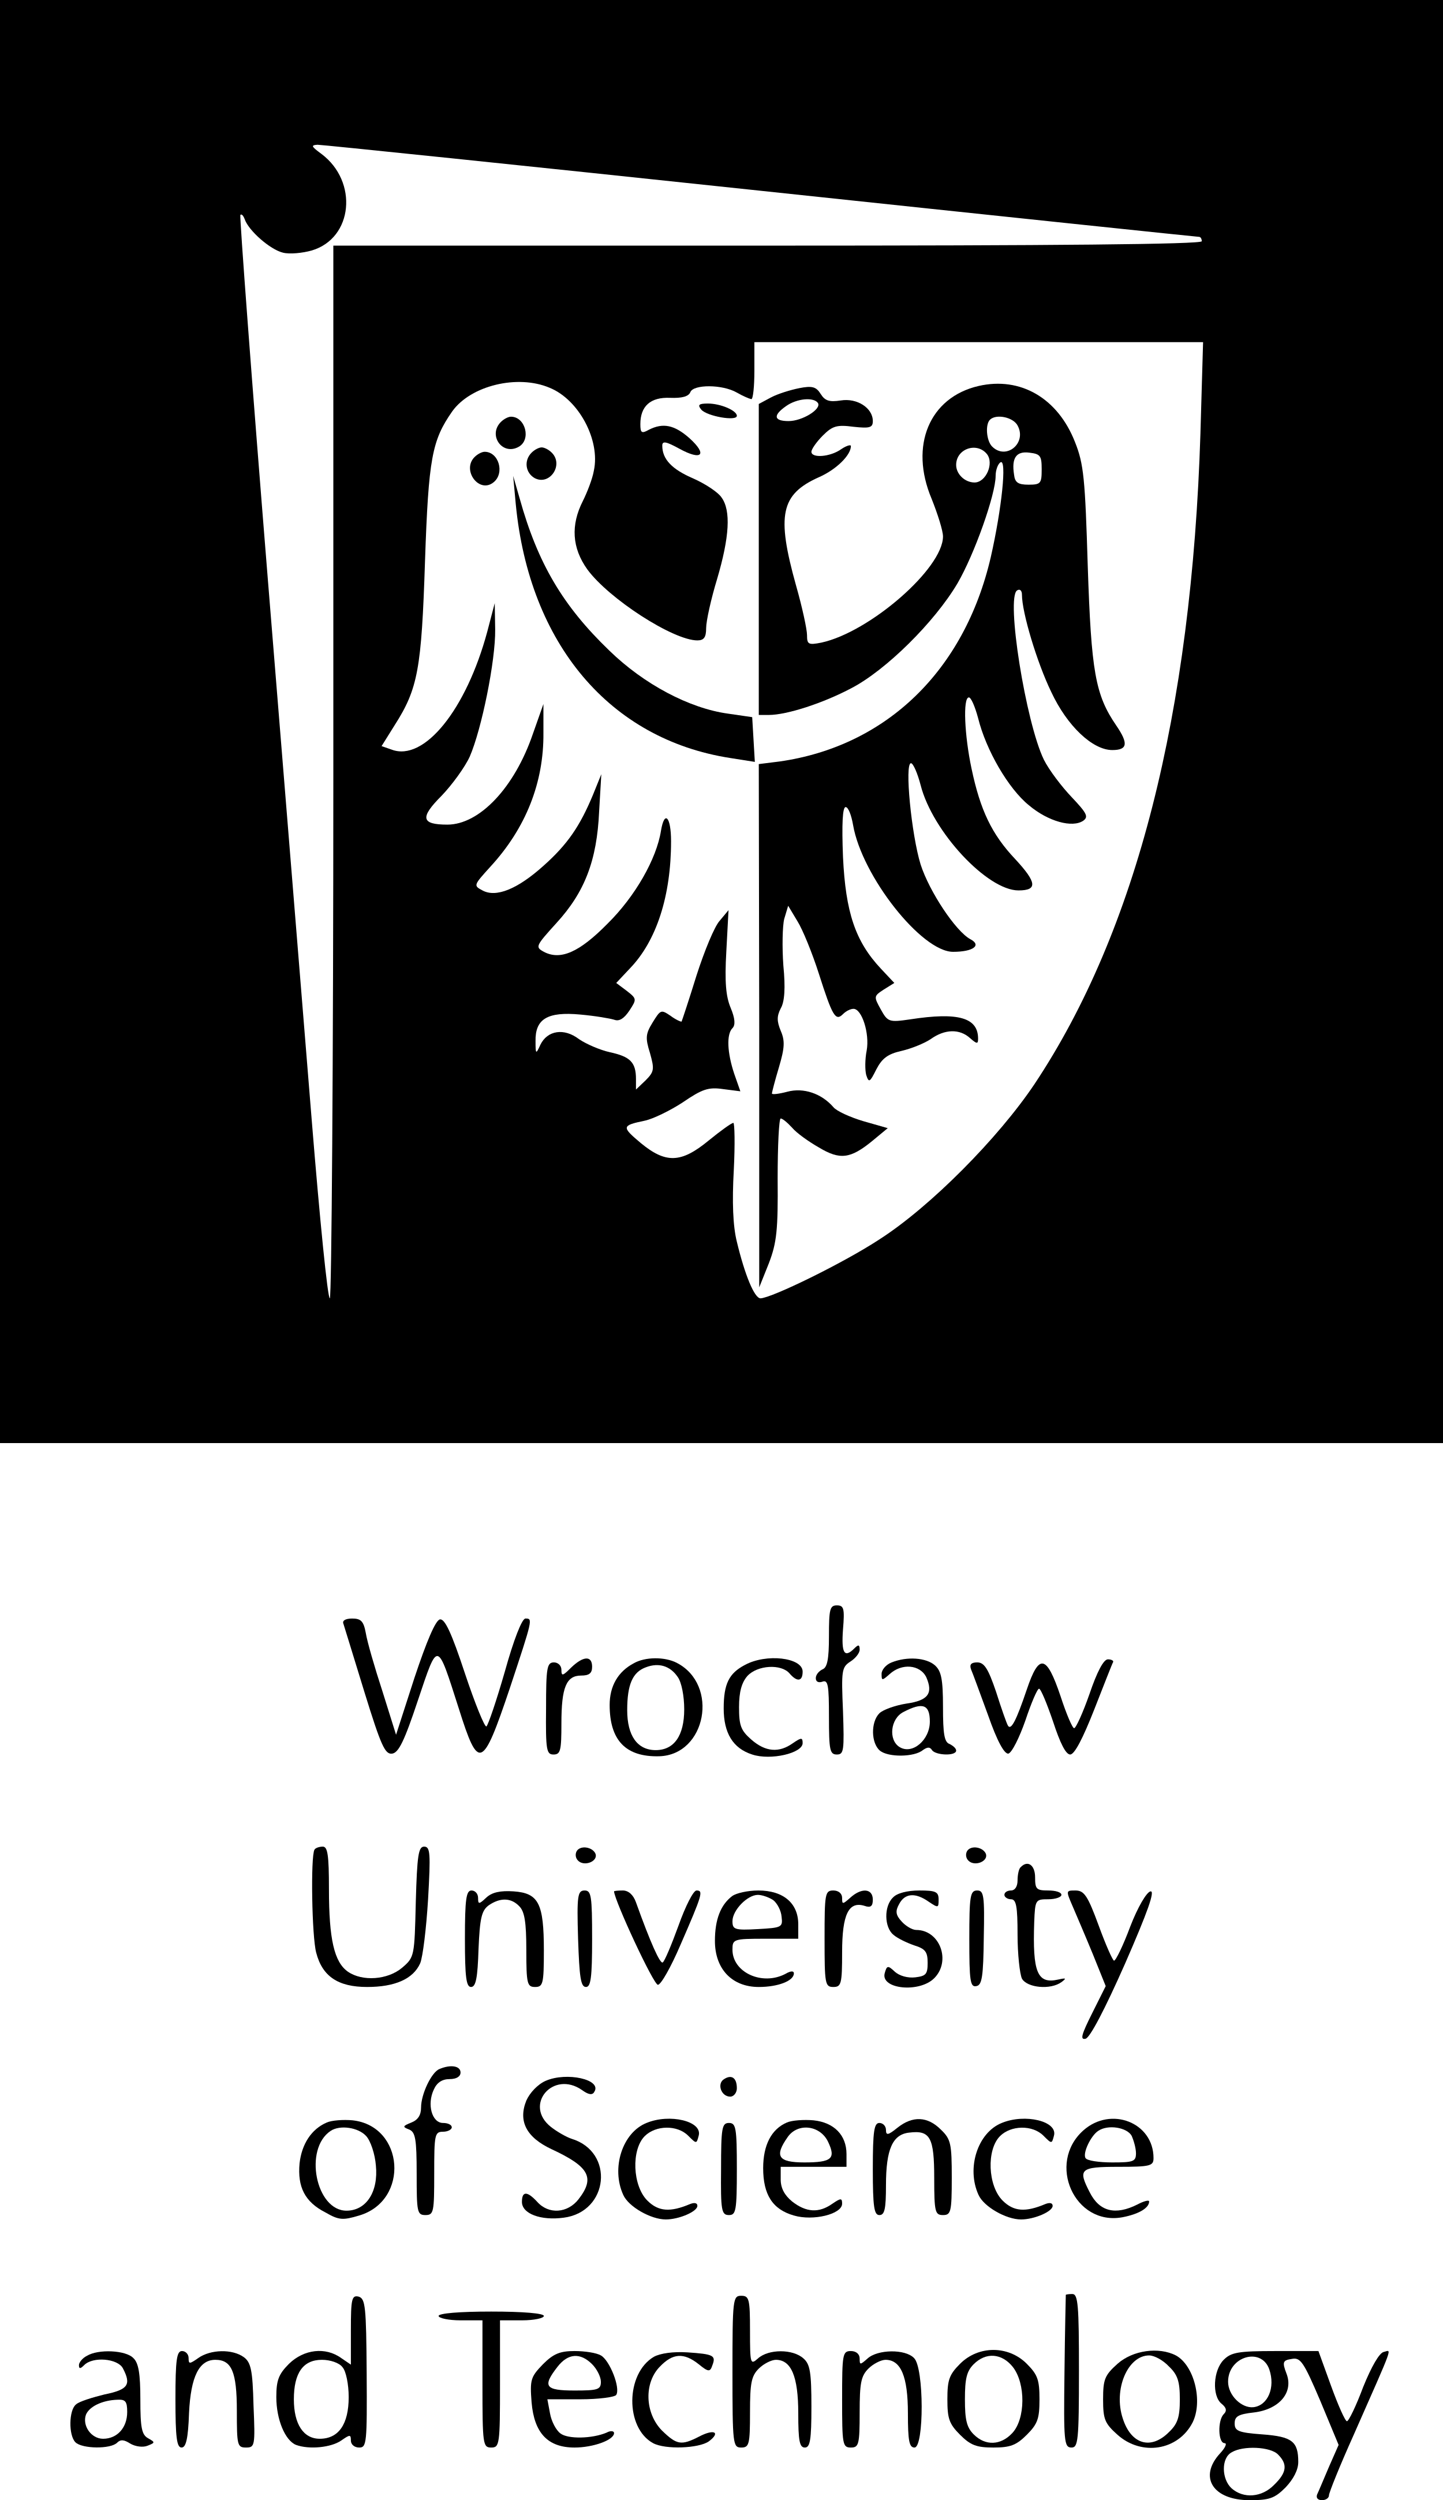 <?xml version="1.0" standalone="no"?>
<!DOCTYPE svg PUBLIC "-//W3C//DTD SVG 20010904//EN"
 "http://www.w3.org/TR/2001/REC-SVG-20010904/DTD/svg10.dtd">
<svg version="1.0" xmlns="http://www.w3.org/2000/svg"
 width="329pt" height="570pt" viewBox="0 0 329 570"
 preserveAspectRatio="xMidYMid meet">

<g transform="translate(0,570) scale(0.1,-0.1)"
fill="#000000" stroke="none">
<path d="M0 4055 l0 -1645 1645 0 1645 0 0 1645 0 1645 -1645 0 -1645 0 0
-1645z m1735 1210 c546 -58 995 -105 999 -105 3 0 6 -4 6 -10 0 -7 -337 -10
-990 -10 l-990 0 0 -1200 c0 -660 -4 -1200 -8 -1200 -5 0 -23 181 -41 403 -18
221 -63 776 -100 1232 -37 457 -65 832 -63 835 3 3 7 -2 10 -10 9 -26 58 -69
87 -76 15 -4 45 -1 66 5 94 28 106 157 22 220 -23 17 -25 20 -9 21 10 0 465
-47 1011 -105z m1002 -552 c-20 -640 -146 -1135 -378 -1484 -83 -124 -238
-280 -353 -354 -82 -54 -246 -134 -272 -135 -14 0 -36 54 -54 129 -9 36 -11
91 -7 163 3 59 2 108 -1 108 -4 0 -29 -18 -56 -40 -63 -52 -98 -53 -155 -6
-44 37 -44 40 9 51 19 4 58 23 87 42 44 30 58 35 92 30 l39 -5 -14 40 c-16 48
-18 90 -4 104 7 7 6 22 -4 46 -11 26 -14 59 -10 129 l5 94 -20 -24 c-12 -13
-35 -69 -53 -125 -17 -55 -33 -103 -34 -105 -1 -1 -13 4 -25 13 -22 15 -23 14
-41 -15 -16 -26 -17 -35 -6 -70 10 -36 10 -42 -10 -62 l-22 -21 0 24 c0 38
-13 51 -59 61 -23 5 -55 19 -71 30 -34 26 -72 20 -88 -13 -10 -22 -11 -22 -11
8 -1 51 27 68 102 61 34 -3 69 -9 78 -12 11 -4 22 3 34 21 17 26 17 27 -6 45
l-24 18 31 33 c61 63 94 166 94 290 0 56 -15 72 -23 24 -10 -64 -59 -150 -122
-212 -64 -65 -107 -84 -145 -64 -20 11 -19 13 29 66 64 70 92 142 97 254 l5
85 -19 -47 c-30 -72 -58 -113 -113 -162 -59 -53 -108 -73 -139 -56 -21 11 -20
12 18 54 81 88 122 192 121 305 l0 66 -24 -68 c-42 -123 -122 -207 -195 -207
-60 0 -63 16 -13 66 24 25 53 65 64 89 27 62 59 219 58 290 l-1 60 -17 -65
c-48 -178 -144 -297 -218 -269 l-23 8 30 48 c53 83 61 128 69 373 8 236 16
276 62 342 42 59 149 85 222 54 67 -27 116 -120 101 -189 -3 -18 -15 -49 -25
-69 -28 -55 -25 -107 10 -156 49 -67 196 -162 251 -162 15 0 20 7 20 28 0 16
11 66 25 112 28 95 32 156 10 186 -8 12 -37 31 -64 43 -49 21 -71 44 -71 75 0
11 8 10 39 -7 51 -28 65 -14 23 24 -34 30 -60 36 -93 19 -16 -9 -19 -7 -19 13
0 41 23 62 68 60 27 -1 42 3 46 13 7 18 73 18 106 -1 14 -8 28 -14 33 -15 4 0
7 29 7 65 l0 65 512 0 511 0 -6 -207z"/>
<path d="M2231 4820 c-112 -26 -158 -136 -107 -257 14 -35 26 -73 26 -86 0
-73 -167 -218 -277 -242 -30 -6 -33 -4 -33 17 0 13 -11 64 -25 113 -45 161
-35 208 52 247 39 17 73 50 73 71 0 4 -10 1 -22 -7 -25 -18 -68 -21 -68 -6 0
6 12 23 26 37 22 22 32 25 70 20 37 -4 44 -2 44 13 0 30 -36 53 -73 47 -26 -4
-36 -1 -46 15 -10 16 -19 19 -49 13 -20 -4 -49 -13 -64 -21 l-28 -15 0 -354 0
-355 23 0 c41 0 124 27 188 61 79 41 190 151 242 239 39 67 87 203 87 245 0
13 5 27 11 31 15 9 3 -106 -22 -216 -60 -259 -238 -431 -481 -466 l-48 -6 1
-597 0 -596 22 55 c18 47 21 76 20 193 0 75 3 137 7 137 4 0 15 -9 26 -21 10
-12 38 -32 61 -45 48 -29 72 -26 122 15 l35 29 -56 16 c-30 9 -61 23 -68 32
-27 31 -68 45 -105 35 -19 -5 -35 -7 -35 -4 0 3 7 30 16 60 13 44 14 60 4 83
-9 22 -9 33 0 51 9 15 11 47 6 98 -3 42 -2 90 2 106 l9 30 21 -35 c12 -19 34
-73 49 -120 31 -97 38 -109 55 -92 7 7 17 12 24 12 19 0 37 -56 30 -95 -4 -20
-4 -45 -1 -56 6 -18 8 -17 23 13 13 25 26 35 57 42 22 5 52 17 67 27 32 23 66
24 90 2 15 -13 18 -14 18 -1 0 48 -45 61 -155 44 -48 -7 -51 -6 -67 23 -16 29
-16 30 7 45 l24 15 -31 33 c-58 62 -80 128 -86 254 -3 76 -1 114 6 114 6 0 13
-18 17 -41 20 -116 156 -289 228 -289 46 0 66 15 39 29 -33 18 -93 108 -113
170 -21 68 -37 231 -22 231 5 0 15 -23 22 -50 27 -106 152 -240 223 -240 44 0
42 18 -7 71 -54 57 -80 112 -100 207 -16 75 -20 162 -6 162 5 0 14 -21 21 -47
18 -73 69 -161 116 -199 44 -37 99 -52 124 -35 12 9 8 17 -26 53 -23 24 -52
62 -64 86 -41 84 -87 370 -61 386 6 4 11 0 11 -10 0 -40 34 -154 67 -222 36
-77 94 -132 139 -132 35 0 37 15 9 56 -48 70 -57 123 -65 364 -6 198 -9 232
-29 282 -39 100 -124 150 -220 128z m-366 -39 c8 -14 -36 -41 -67 -41 -34 0
-36 13 -6 34 25 18 64 21 73 7z m455 -51 c22 -40 -26 -80 -58 -48 -13 13 -16
50 -5 61 14 14 53 6 63 -13z m-70 -65 c17 -21 -2 -65 -28 -65 -22 0 -42 19
-42 40 0 37 47 53 70 25z m125 -35 c0 -32 -2 -35 -30 -35 -24 0 -31 5 -33 23
-6 38 5 54 35 50 25 -3 28 -7 28 -38z"/>
<path d="M1599 4766 c13 -15 81 -27 81 -14 0 12 -37 28 -66 28 -21 0 -24 -3
-15 -14z"/>
<path d="M1142 4738 c-30 -30 3 -77 40 -57 30 16 16 69 -17 69 -6 0 -16 -5
-23 -12z"/>
<path d="M1212 4668 c-18 -18 -14 -46 7 -58 34 -18 67 30 39 58 -7 7 -17 12
-23 12 -6 0 -16 -5 -23 -12z"/>
<path d="M1082 4658 c-30 -30 11 -85 44 -57 25 21 11 69 -21 69 -6 0 -16 -5
-23 -12z"/>
<path d="M1176 4550 c31 -318 214 -535 488 -578 l57 -9 -3 51 -3 51 -55 8
c-88 12 -192 67 -271 144 -106 102 -163 199 -204 346 l-15 52 6 -65z"/>
<path d="M1890 1970 c0 -54 -4 -72 -15 -76 -8 -4 -15 -12 -15 -20 0 -8 6 -11
15 -8 13 5 15 -8 15 -80 0 -76 2 -86 18 -86 16 0 17 9 14 99 -4 93 -3 100 17
113 11 7 21 19 21 27 0 12 -3 12 -12 3 -23 -23 -30 -11 -26 43 4 48 2 55 -14
55 -16 0 -18 -9 -18 -70z"/>
<path d="M783 1998 c2 -7 24 -77 48 -156 38 -123 47 -142 63 -140 15 2 28 29
59 122 46 137 43 137 93 -19 45 -143 54 -139 116 45 53 160 53 160 36 160 -8
0 -27 -49 -47 -121 -19 -66 -38 -122 -42 -125 -4 -2 -26 52 -49 121 -31 94
-46 125 -57 123 -10 -2 -30 -49 -58 -133 l-42 -130 -31 99 c-18 55 -35 114
-38 133 -5 27 -11 33 -31 33 -16 0 -23 -5 -20 -12z"/>
<path d="M1302 1898 c-19 -19 -22 -20 -22 -5 0 10 -8 17 -17 17 -16 0 -18 -12
-18 -105 -1 -95 1 -105 17 -105 16 0 18 9 18 71 0 82 11 109 45 109 18 0 25 5
25 20 0 26 -20 25 -48 -2z"/>
<path d="M1445 1908 c-36 -19 -55 -52 -55 -95 0 -81 37 -119 113 -117 107 3
137 163 40 213 -27 14 -72 14 -98 -1z m100 -31 c9 -12 15 -44 15 -74 0 -60
-23 -93 -65 -93 -42 0 -65 33 -65 91 0 58 12 87 43 98 29 11 55 3 72 -22z"/>
<path d="M1698 1904 c-36 -19 -48 -43 -48 -99 0 -56 21 -91 65 -105 42 -14
115 3 115 26 0 13 -3 13 -22 0 -32 -23 -63 -20 -95 8 -24 21 -28 32 -28 74 0
35 6 56 19 71 23 25 77 28 96 6 17 -20 30 -19 30 4 0 32 -83 42 -132 15z"/>
<path d="M2033 1910 c-13 -5 -23 -17 -23 -26 0 -16 1 -16 18 -1 28 26 70 22
84 -7 16 -37 4 -53 -46 -60 -25 -4 -53 -14 -61 -22 -20 -20 -19 -68 1 -85 19
-16 79 -15 98 1 10 7 16 8 21 0 8 -12 55 -14 55 -1 0 5 -7 11 -15 15 -12 4
-15 23 -15 84 0 64 -4 82 -18 95 -20 18 -64 21 -99 7z m87 -135 c0 -42 -40
-76 -69 -58 -26 16 -21 65 9 80 44 23 60 17 60 -22z"/>
<path d="M2484 1838 c-15 -43 -31 -78 -35 -78 -4 0 -18 33 -31 73 -32 95 -49
98 -77 15 -24 -71 -36 -94 -43 -82 -3 5 -15 39 -27 77 -18 53 -27 67 -43 67
-14 0 -18 -5 -14 -16 4 -9 21 -56 39 -105 21 -60 37 -88 46 -87 8 2 25 36 39
76 13 39 27 72 31 72 4 0 18 -34 32 -75 16 -49 29 -75 39 -75 10 0 29 37 55
103 22 56 41 105 43 108 1 3 -4 6 -12 6 -10 0 -25 -29 -42 -79z"/>
<path d="M717 1483 c-9 -15 -6 -199 4 -235 14 -54 50 -78 116 -78 63 0 105 18
121 54 6 14 14 80 18 146 6 105 5 120 -9 120 -13 0 -16 -20 -19 -126 -3 -124
-3 -126 -31 -150 -33 -28 -91 -32 -124 -9 -31 22 -43 74 -43 188 0 78 -3 97
-14 97 -8 0 -17 -3 -19 -7z"/>
<path d="M1315 1480 c-4 -7 -3 -16 3 -22 14 -14 45 -2 40 15 -6 16 -34 21 -43
7z"/>
<path d="M2205 1480 c-4 -7 -3 -16 3 -22 14 -14 45 -2 40 15 -6 16 -34 21 -43
7z"/>
<path d="M2327 1443 c-4 -3 -7 -17 -7 -30 0 -14 -6 -23 -15 -23 -8 0 -15 -4
-15 -10 0 -5 7 -10 15 -10 12 0 15 -16 15 -81 0 -44 5 -89 10 -100 12 -21 65
-26 90 -8 12 9 11 10 -7 6 -48 -11 -59 16 -55 131 2 51 3 52 32 52 17 0 30 5
30 10 0 6 -13 10 -30 10 -27 0 -30 3 -30 30 0 28 -17 40 -33 23z"/>
<path d="M1060 1280 c0 -88 3 -110 14 -110 11 0 15 21 17 86 3 71 7 88 23 100
26 18 51 18 70 -2 12 -12 16 -36 16 -100 0 -77 2 -84 20 -84 18 0 20 7 20 83
0 108 -12 131 -69 135 -30 2 -49 -2 -62 -14 -17 -16 -19 -16 -19 -1 0 10 -7
17 -15 17 -12 0 -15 -19 -15 -110z"/>
<path d="M1318 1280 c3 -88 6 -110 18 -110 11 0 14 21 14 110 0 98 -2 110 -17
110 -16 0 -18 -11 -15 -110z"/>
<path d="M1400 1388 c1 -21 90 -213 100 -213 7 0 30 41 51 90 51 117 53 125
37 125 -7 0 -25 -35 -41 -80 -16 -44 -32 -82 -36 -84 -6 -4 -28 45 -61 137 -6
17 -17 27 -30 27 -11 0 -20 -1 -20 -2z"/>
<path d="M1669 1377 c-26 -20 -39 -53 -39 -102 0 -64 39 -105 100 -105 44 0
80 14 80 31 0 6 -7 6 -19 -1 -53 -28 -121 3 -121 55 0 24 2 25 75 25 l75 0 0
33 c0 48 -34 77 -91 77 -24 0 -51 -6 -60 -13z m94 -9 c9 -7 18 -24 19 -38 3
-24 0 -25 -54 -28 -53 -3 -58 -1 -58 18 0 25 34 60 58 60 10 0 26 -6 35 -12z"/>
<path d="M1880 1280 c0 -103 1 -110 20 -110 18 0 20 7 20 79 0 87 15 117 51
106 14 -5 19 -1 19 14 0 26 -26 28 -52 4 -17 -15 -18 -15 -18 0 0 10 -8 17
-20 17 -19 0 -20 -7 -20 -110z"/>
<path d="M2036 1374 c-21 -20 -20 -68 1 -85 9 -8 30 -18 47 -24 26 -8 31 -15
31 -40 0 -26 -4 -30 -28 -33 -17 -2 -36 3 -47 13 -16 15 -18 14 -23 -4 -9 -36
79 -45 113 -11 39 39 13 110 -41 110 -9 0 -24 9 -33 19 -14 15 -15 24 -6 40
13 25 37 27 68 5 21 -14 22 -14 22 5 0 18 -6 21 -44 21 -27 0 -51 -6 -60 -16z"/>
<path d="M2210 1279 c0 -95 2 -110 16 -107 13 2 16 22 17 111 2 96 0 107 -15
107 -16 0 -18 -12 -18 -111z"/>
<path d="M2446 1353 c9 -21 30 -70 46 -109 l29 -72 -31 -62 c-24 -48 -28 -61
-15 -58 10 2 44 67 90 171 52 119 69 167 58 165 -9 -2 -29 -36 -46 -80 -16
-43 -33 -78 -37 -78 -3 0 -19 36 -35 80 -25 68 -33 80 -53 80 -22 0 -22 0 -6
-37z"/>
<path d="M1002 983 c-18 -7 -42 -57 -42 -88 0 -17 -7 -28 -22 -34 -20 -8 -21
-10 -5 -16 14 -6 17 -21 17 -101 0 -87 1 -94 20 -94 19 0 20 7 20 95 0 88 1
95 20 95 11 0 20 5 20 10 0 6 -9 10 -20 10 -25 0 -37 42 -21 76 7 16 19 24 36
24 16 0 25 6 25 15 0 15 -22 19 -48 8z"/>
<path d="M1244 956 c-18 -8 -36 -27 -44 -45 -19 -47 0 -84 58 -111 86 -40 99
-65 61 -114 -25 -32 -68 -35 -94 -6 -23 25 -35 25 -35 0 0 -27 43 -43 95 -36
103 13 117 150 18 180 -12 4 -33 16 -47 27 -63 50 5 130 71 84 15 -11 24 -12
28 -4 18 28 -63 46 -111 25z"/>
<path d="M1651 960 c-17 -10 -7 -40 14 -40 8 0 15 9 15 19 0 24 -12 32 -29 21z"/>
<path d="M745 861 c-35 -15 -57 -49 -62 -93 -5 -54 12 -88 59 -112 31 -18 40
-18 77 -7 115 34 103 204 -15 217 -21 2 -48 0 -59 -5z m90 -31 c10 -11 20 -41
22 -67 6 -60 -22 -103 -67 -103 -70 0 -98 141 -36 182 21 14 63 8 81 -12z"/>
<path d="M1474 860 c-55 -22 -81 -103 -53 -164 12 -27 63 -56 97 -56 30 0 72
18 72 31 0 7 -7 8 -17 4 -45 -19 -72 -17 -97 8 -34 34 -37 116 -6 147 25 25
74 26 99 1 19 -19 19 -19 24 0 9 33 -66 51 -119 29z"/>
<path d="M1794 861 c-35 -15 -54 -51 -54 -104 0 -60 21 -94 70 -108 44 -13
110 3 110 27 0 13 -3 13 -22 0 -31 -22 -60 -20 -92 5 -17 14 -26 30 -26 50 l0
29 75 0 75 0 0 29 c0 43 -28 72 -75 77 -22 2 -50 0 -61 -5z m94 -44 c18 -38 9
-47 -54 -47 -60 0 -69 14 -38 58 23 33 74 27 92 -11z"/>
<path d="M2046 849 c-21 -17 -26 -18 -26 -5 0 9 -7 16 -15 16 -12 0 -15 -18
-15 -105 0 -87 3 -105 15 -105 12 0 15 14 15 68 0 82 15 116 53 120 48 6 57
-11 57 -104 0 -77 2 -84 20 -84 18 0 20 7 20 85 0 78 -2 88 -25 110 -30 30
-64 32 -99 4z"/>
<path d="M2284 860 c-55 -22 -81 -103 -53 -164 12 -27 63 -56 97 -56 30 0 72
18 72 31 0 7 -7 8 -17 4 -45 -19 -72 -17 -97 8 -34 34 -37 116 -6 147 25 25
74 26 99 1 19 -19 19 -19 24 0 9 33 -66 51 -119 29z"/>
<path d="M2470 843 c-84 -75 -20 -218 89 -198 37 7 61 21 61 36 0 4 -12 1 -27
-7 -50 -25 -86 -16 -108 27 -28 54 -23 59 65 59 73 0 80 2 80 20 0 81 -97 119
-160 63z m110 -12 c5 -11 10 -29 10 -40 0 -19 -6 -21 -54 -21 -30 0 -58 4 -61
10 -7 11 12 51 29 62 22 15 65 8 76 -11z"/>
<path d="M1644 755 c-1 -95 1 -105 18 -105 16 0 18 10 18 105 0 94 -2 105 -18
105 -16 0 -18 -11 -18 -105z"/>
<path d="M800 388 l0 -79 -22 15 c-36 26 -85 20 -119 -13 -24 -24 -29 -38 -29
-76 0 -51 20 -99 45 -109 30 -11 80 -6 103 10 20 14 22 14 22 0 0 -9 8 -16 19
-16 17 0 18 10 17 169 -1 153 -3 170 -18 175 -16 4 -18 -5 -18 -76z m-19 -85
c8 -9 14 -39 14 -68 0 -62 -23 -95 -66 -95 -37 0 -59 33 -59 90 0 60 21 90 64
90 19 0 40 -7 47 -17z"/>
<path d="M1670 293 c0 -166 1 -173 20 -173 18 0 20 7 20 80 0 67 3 83 20 100
11 11 29 20 39 20 35 0 51 -38 51 -122 0 -63 3 -78 15 -78 12 0 15 17 15 93 0
78 -3 97 -18 110 -24 22 -80 22 -104 0 -17 -15 -18 -13 -18 63 0 73 -2 80 -20
80 -19 0 -20 -7 -20 -173z"/>
<path d="M2430 468 c0 -2 -2 -81 -3 -176 -2 -158 -1 -172 16 -172 15 0 17 15
17 175 0 149 -2 175 -15 175 -8 0 -15 -1 -15 -2z"/>
<path d="M1000 420 c0 -5 23 -10 50 -10 l50 0 0 -145 c0 -138 1 -145 20 -145
19 0 20 7 20 145 l0 145 50 0 c28 0 50 5 50 10 0 6 -47 10 -120 10 -73 0 -120
-4 -120 -10z"/>
<path d="M198 329 c-10 -5 -18 -15 -18 -21 0 -9 3 -9 12 0 20 20 76 15 88 -7
20 -38 12 -49 -42 -60 -28 -7 -58 -16 -65 -23 -16 -13 -17 -70 -1 -86 15 -15
80 -16 95 -1 8 8 16 7 30 -2 12 -7 29 -9 39 -5 18 7 18 8 2 17 -15 8 -18 24
-18 89 0 58 -4 83 -16 94 -17 18 -80 21 -106 5z m92 -128 c0 -36 -23 -61 -55
-61 -27 0 -48 30 -39 55 8 19 38 33 72 34 18 1 22 -4 22 -28z"/>
<path d="M400 230 c0 -87 3 -110 14 -110 10 0 15 20 17 79 4 83 23 121 60 121
37 0 49 -27 49 -116 0 -79 1 -84 21 -84 20 0 21 4 17 96 -2 81 -6 98 -22 110
-26 19 -76 18 -104 -2 -20 -14 -22 -14 -22 0 0 9 -7 16 -15 16 -12 0 -15 -19
-15 -110z"/>
<path d="M1238 310 c-28 -29 -30 -35 -26 -87 6 -70 37 -103 98 -103 42 0 90
17 90 33 0 5 -8 6 -17 1 -33 -14 -88 -15 -105 -2 -10 7 -21 28 -24 46 l-6 32
75 0 c42 0 79 5 82 10 10 16 -15 79 -35 90 -10 6 -37 10 -60 10 -33 0 -48 -6
-72 -30z m112 0 c11 -11 20 -29 20 -40 0 -18 -7 -20 -60 -20 -67 0 -74 9 -39
54 24 31 52 33 79 6z"/>
<path d="M1491 327 c-65 -38 -66 -162 -2 -197 28 -15 104 -12 127 4 28 21 12
29 -22 11 -41 -21 -51 -19 -85 14 -39 40 -41 109 -4 146 29 30 54 32 88 5 22
-18 26 -18 31 -3 9 23 3 26 -57 30 -32 2 -61 -2 -76 -10z"/>
<path d="M1920 230 c0 -103 1 -110 20 -110 18 0 20 7 20 80 0 67 3 83 20 100
11 11 29 20 39 20 35 0 51 -38 51 -122 0 -63 3 -78 15 -78 22 0 22 182 -1 204
-20 21 -83 20 -106 -1 -17 -15 -18 -15 -18 0 0 10 -8 17 -20 17 -19 0 -20 -7
-20 -110z"/>
<path d="M2189 311 c-25 -25 -29 -37 -29 -81 0 -44 4 -56 29 -81 24 -24 38
-29 76 -29 38 0 52 5 76 29 25 25 29 37 29 81 0 44 -4 56 -29 81 -42 42 -110
42 -152 0z m120 -7 c30 -38 29 -119 -1 -151 -26 -28 -61 -30 -88 -3 -16 16
-20 33 -20 80 0 47 4 64 20 80 28 28 64 25 89 -6z"/>
<path d="M2548 311 c-29 -26 -33 -35 -33 -81 0 -46 4 -55 33 -81 55 -49 138
-36 171 28 24 48 4 130 -38 153 -39 20 -98 12 -133 -19z m117 -6 c20 -19 25
-34 25 -75 0 -41 -5 -56 -25 -75 -41 -41 -86 -28 -105 31 -22 66 11 144 60
144 12 0 32 -11 45 -25z"/>
<path d="M2790 320 c-24 -24 -27 -82 -5 -100 11 -9 13 -16 5 -24 -14 -14 -13
-66 2 -66 6 0 2 -10 -10 -23 -50 -54 -17 -107 67 -107 45 0 57 4 82 29 18 19
29 40 29 58 0 47 -14 58 -82 63 -55 4 -63 8 -63 25 0 16 8 21 44 25 58 7 91
46 74 89 -10 26 -8 30 12 33 20 4 27 -6 65 -95 l42 -101 -22 -50 c-12 -28 -24
-57 -27 -63 -3 -8 2 -13 11 -13 9 0 16 5 16 11 0 6 25 68 56 137 94 213 87
194 69 190 -10 -2 -28 -33 -47 -80 -16 -43 -33 -78 -37 -78 -4 0 -20 36 -36
80 l-29 80 -98 0 c-85 0 -101 -3 -118 -20z m104 -22 c14 -41 -3 -82 -36 -86
-27 -3 -58 27 -58 58 0 58 76 80 94 28z m20 -194 c22 -22 20 -41 -9 -69 -28
-29 -70 -32 -97 -8 -23 21 -24 69 0 82 26 16 89 13 106 -5z"/>
</g>
</svg>
